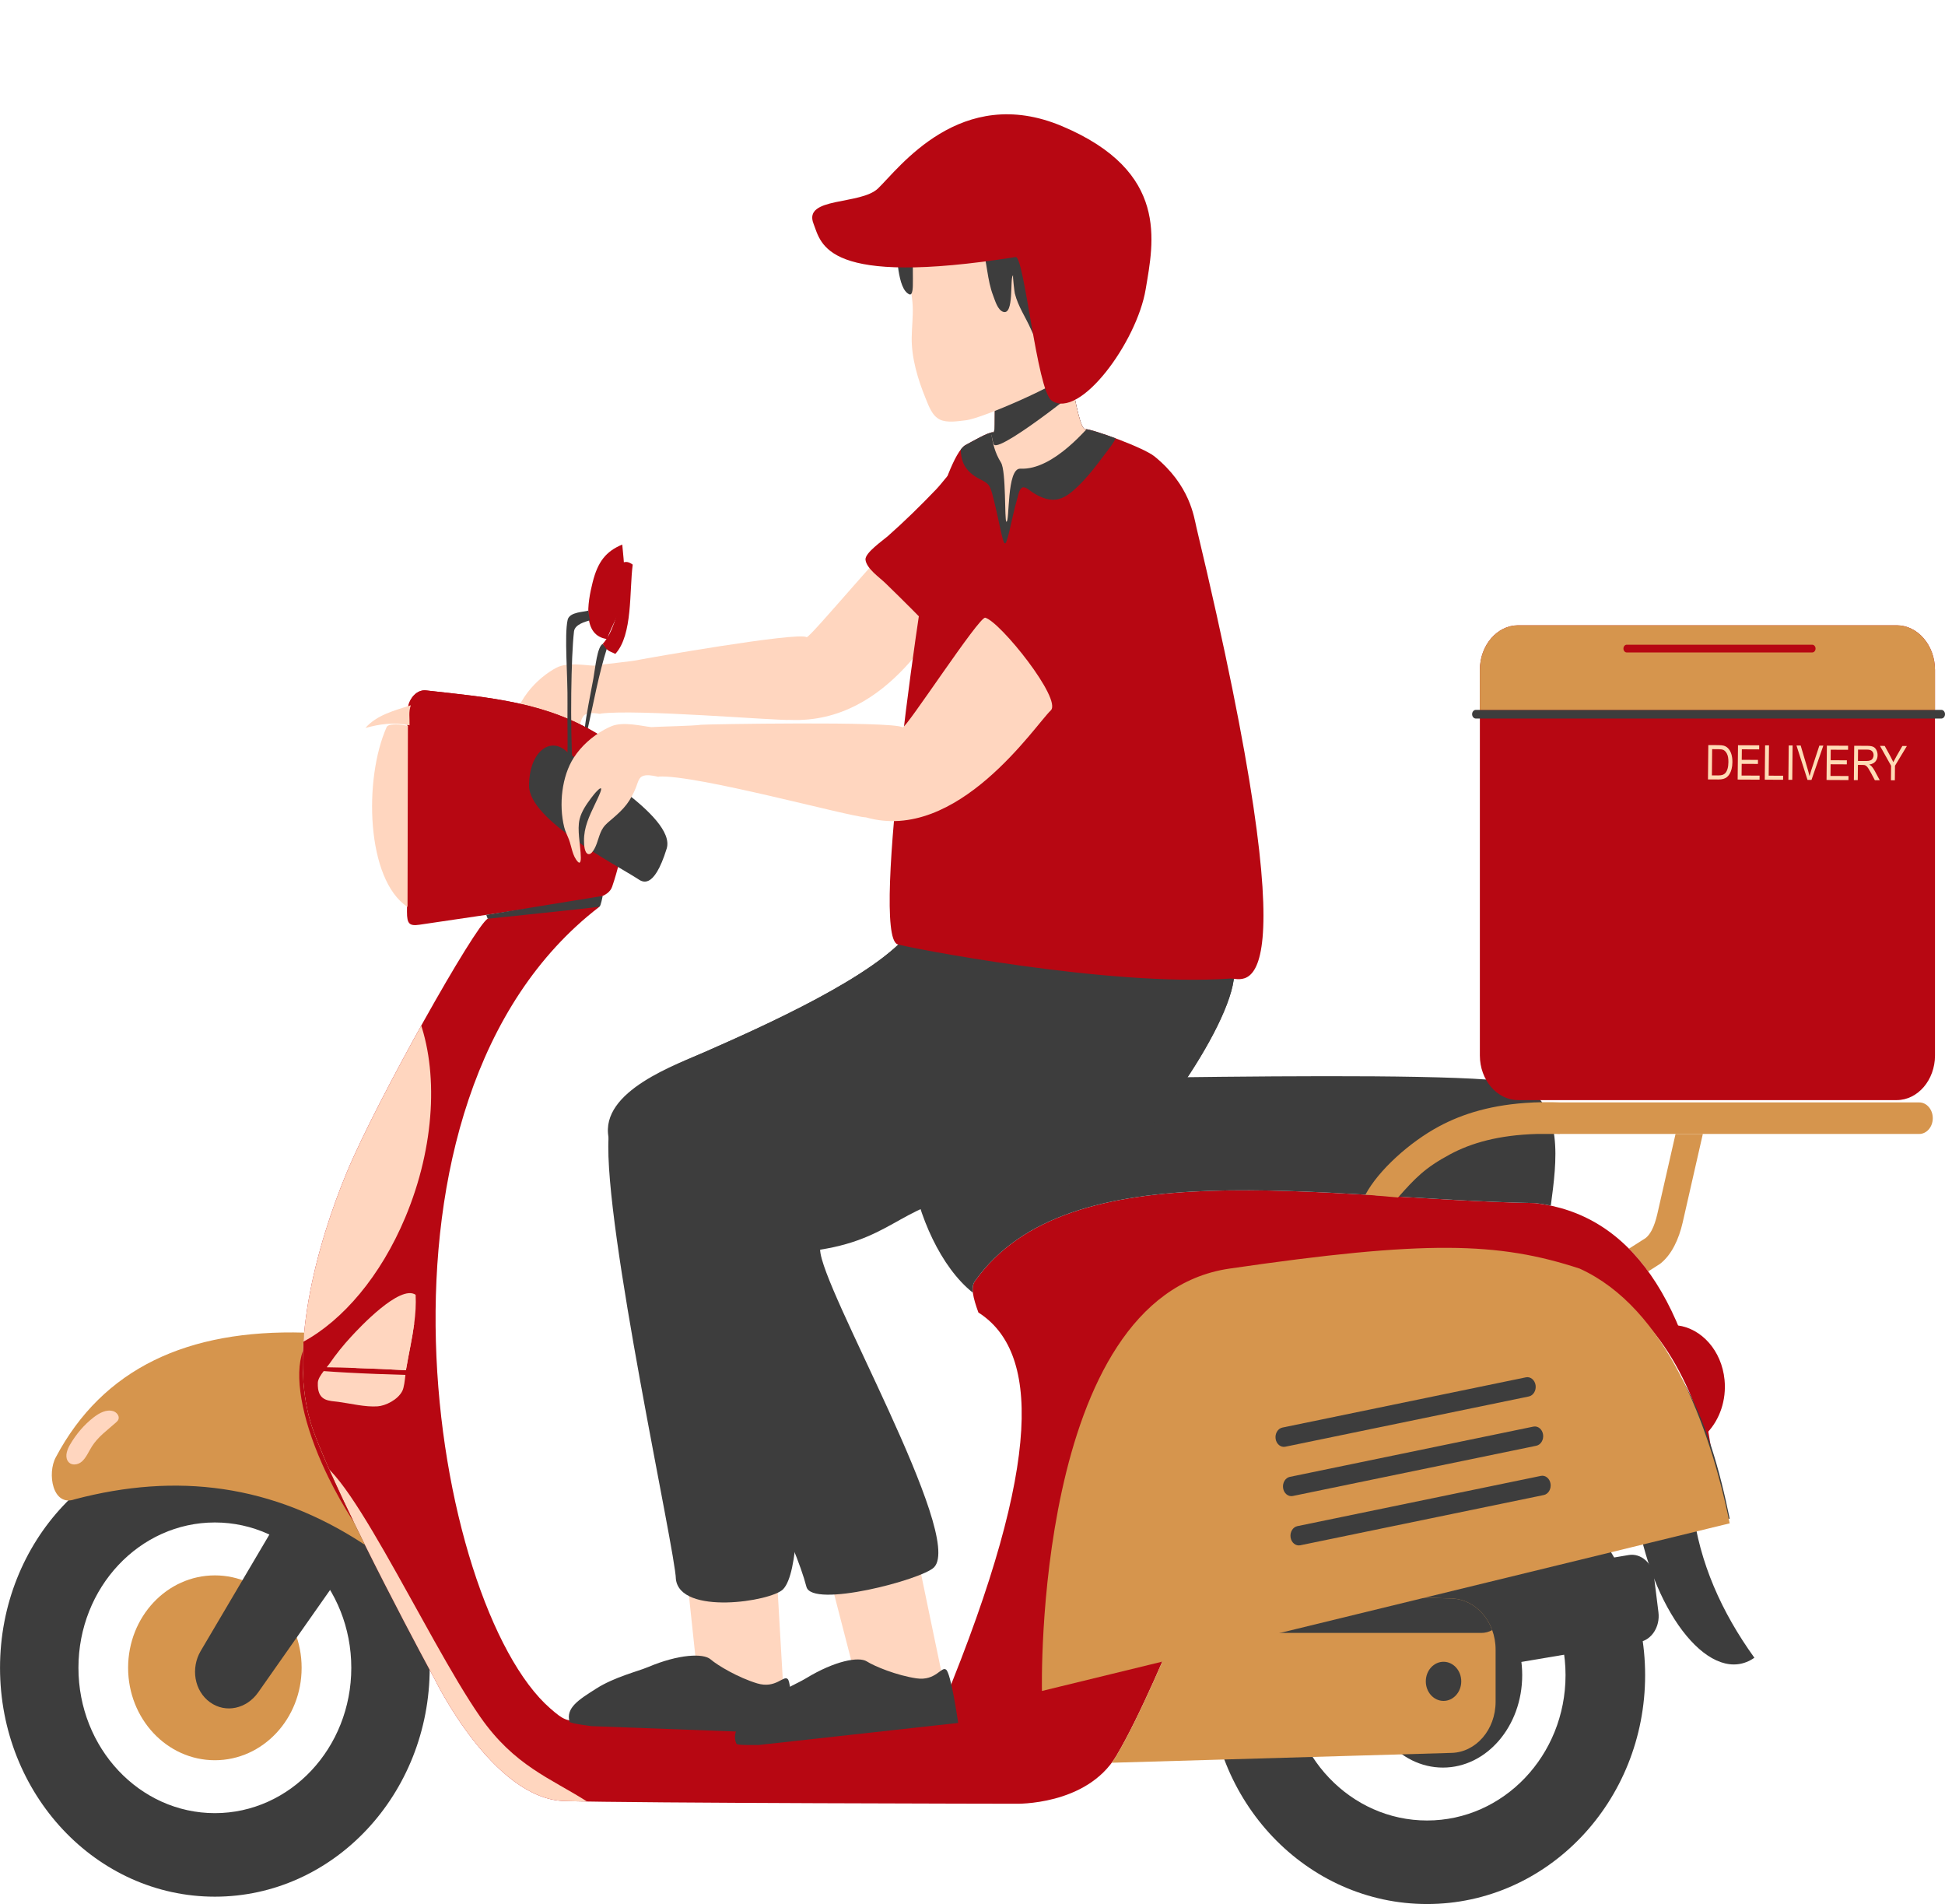 <?xml version="1.0" encoding="UTF-8"?><svg xmlns="http://www.w3.org/2000/svg" xmlns:xlink="http://www.w3.org/1999/xlink" clip-rule="evenodd" fill-rule="evenodd" height="2995.0" preserveAspectRatio="xMidYMid meet" stroke-linejoin="round" stroke-miterlimit="2" version="1.0" viewBox="0.6 -178.9 3059.8 2995.0" width="3059.8" zoomAndPan="magnify"><g><g><g><g id="change1_20"><path d="M204.771,219.376L257.039,211.817C259.006,211.532 260.848,212.908 261.132,214.875L261.833,219.724C262.118,221.69 260.742,223.532 258.775,223.816L206.507,231.376C204.54,231.661 202.698,230.285 202.414,228.318L201.713,223.469C201.428,221.502 202.804,219.661 204.771,219.376Z" fill="#3d3d3d" transform="matrix(9.781 0 0 11.401 48.618 -147.796)"/></g><g id="change2_5"><path d="M119.821,214.371C119.852,214.741 121.134,224.271 121.134,224.271L107.521,224.009L105.571,216.021L119.821,214.371Z" fill="#ffd6bf" transform="matrix(9.781 0 0 22.556 48.618 -2572.046)"/></g><g id="change2_1"><path d="M119.821,214.371C119.852,214.741 121.134,224.271 121.134,224.271L107.521,224.009L105.571,216.021L119.821,214.371Z" fill="#ffd6bf" transform="matrix(9.675 -1.436 3.312 22.312 -428.633 -2357.386)"/></g><g id="change2_9"><path d="M1077.76,5358.91C1112.37,5295.31 1200.57,5010.47 1212.91,4983.34C1283.36,4783.7 1495.01,4786.89 1530.44,4773.25C1557.79,4762.72 1608.08,4904.43 1602.18,4934.37C1599.8,4946.44 1359.51,5020.32 1360.16,5027.37C1362.27,5050.15 1198.72,5327.55 1195.62,5332.02C1187.93,5343.11 1158.3,5402.8 1150.41,5416.76C1144.26,5434.1 1136.47,5470.51 1119.07,5486.61C1115.3,5490.09 1111.32,5493.32 1107.19,5496.29C1086.88,5510.9 1062.64,5521.34 1037.38,5523.94C997.933,5527.98 949.793,5507.8 918.427,5477.69C912.508,5472 908.178,5465.01 902.965,5458.66C893.647,5447.31 879.308,5437.56 874.571,5422.71C872.238,5415.4 880.499,5419.45 883.57,5421.25C894.619,5427.72 904.894,5436.08 915.55,5443.35C924.511,5449.45 934.056,5455.59 944.225,5458.24C958.284,5461.9 973.303,5459.73 986.828,5457.34C993.039,5456.24 999.302,5454.95 1005.17,5452.74C1006.88,5452.1 1009.91,5451.21 1010.87,5449.37C1011.97,5447.26 1004.02,5446.41 1003.39,5446.33C995.617,5445.41 987.798,5445.35 980.045,5445.01C956.891,5444 934.475,5443.58 912.831,5430.77C907.691,5427.72 894.123,5419.77 895.491,5411.7C896.388,5406.41 905.275,5405.75 909.205,5405.65C922.802,5405.29 936.961,5411.39 950.369,5409.43C958.518,5408.24 965.952,5404.2 973.373,5401.02C984.125,5396.4 995.043,5391.94 1006.67,5389.75C1018.26,5387.56 1030.27,5387.49 1042.28,5388.93C1048.87,5389.71 1058.47,5392.6 1064.07,5388.3C1071.01,5382.97 1073.81,5371.73 1076.32,5362.49L1076.07,5361.91C1076.33,5361.47 1076.59,5361.01 1076.85,5360.55C1077.03,5359.91 1077.2,5359.3 1077.38,5358.7C1077.5,5358.76 1077.62,5358.83 1077.76,5358.91Z" fill="#ffd6bf" transform="matrix(.372 -.791 -.661 -.311 4086.674 3462.734)"/></g><g id="change1_4"><path d="M89.133,97.868C89.118,98.002 89.009,98.087 88.914,98.142C88.914,98.155 88.914,98.17 88.913,98.183C89.11,98.221 89.302,98.276 89.492,98.338C90.573,94.18 91.385,90.292 92.726,86.672C92.413,86.518 92.288,86.365 92.033,86.112C91.143,86.492 90.85,89.353 90.533,90.858C90.046,93.171 89.359,95.9 89.133,97.868Z" fill="#3d3d3d" fill-rule="nonzero" transform="matrix(9.781 0 0 11.401 48.618 -147.796)"/></g><g id="change3_12"><path d="M272.462,187.631C272.786,190.45 271.678,193.12 269.719,194.906C268.429,189.376 266.822,184.459 264.909,180.135C268.775,180.555 271.999,183.615 272.462,187.631Z" fill="#b70712" transform="matrix(9.781 0 0 11.401 48.618 -147.796)"/></g><g id="change4_1"><path d="M261.649,164.768M268.973,153.72L265.751,165.856L265.751,165.864C265.415,167.124 264.961,168.229 264.387,169.175C263.759,170.209 263.003,171.029 262.115,171.627L261.941,171.727L260.186,172.684C259.21,171.531 258.178,170.486 257.091,169.547L259.773,168.084C260.149,167.823 260.48,167.454 260.766,166.983C261.114,166.409 261.409,165.669 261.651,164.769L264.584,153.72L268.973,153.72Z" fill="#d6954d" transform="matrix(9.781 0 0 11.401 48.618 -147.796)"/></g><g id="change4_5"><path d="M32.626,214.623C25.583,214.623 19.874,220.332 19.874,227.375C19.874,234.418 25.583,240.127 32.626,240.127C39.669,240.127 45.378,234.418 45.378,227.375C45.378,220.332 39.669,214.623 32.626,214.623Z" fill="#d6954d" transform="matrix(10.703 0 0 11.401 -10.572 -147.796)"/></g><g id="change1_5"><path d="M32.626,195.798C50.066,195.798 64.203,209.935 64.203,227.375C64.203,244.815 50.066,258.952 32.626,258.952C15.186,258.952 1.048,244.815 1.048,227.375C1.048,209.935 15.186,195.798 32.626,195.798ZM52.678,227.375C52.678,216.301 43.7,207.323 32.626,207.323C21.551,207.323 12.574,216.301 12.574,227.375C12.574,238.449 21.551,247.427 32.626,247.427C43.7,247.427 52.678,238.449 52.678,227.375Z" fill="#3d3d3d" transform="matrix(10.703 0 0 11.401 -10.572 -147.796)"/></g><g id="change1_13"><path d="M227.168,215.637C220.125,215.637 214.415,221.346 214.415,228.389C214.415,235.432 220.125,241.141 227.168,241.141C234.211,241.141 239.92,235.432 239.92,228.389C239.92,221.346 234.211,215.637 227.168,215.637Z" fill="#3d3d3d" transform="matrix(9.781 0 0 11.401 48.618 -147.796)"/></g><g id="change1_27"><path d="M227.168,196.812C244.607,196.812 258.745,210.949 258.745,228.389C258.745,245.829 244.607,259.966 227.168,259.966C209.728,259.966 195.59,245.829 195.59,228.389C195.59,210.949 209.728,196.812 227.168,196.812ZM247.22,228.389C247.22,217.315 238.242,208.337 227.168,208.337C216.093,208.337 207.116,217.315 207.116,228.389C207.116,239.463 216.093,248.441 227.168,248.441C238.242,248.441 247.22,239.463 247.22,228.389Z" fill="#3d3d3d" transform="matrix(10.863 0 0 11.401 -222.103 -147.796)"/></g><g id="change1_10"><path d="M52.198,202.205C49.876,200.631 45.862,200.684 44.369,203.059L30.55,225.041C29.057,227.416 29.587,230.55 31.908,232.125C34.23,233.699 37.312,233.013 38.992,230.766L54.55,209.962C56.229,207.716 54.519,203.779 52.198,202.205Z" fill="#3d3d3d" transform="matrix(10.703 0 0 11.401 -10.572 -147.796)"/></g><g transform="matrix(9.781 0 0 11.401 48.618 -147.796)"><g id="change3_1"><path d="M193.044,173.076C164.718,177.178 170.032,222.571 170.032,222.571L185.314,219.851C183.403,223.875 178.433,234.073 174.636,239.531C169.835,246.431 158.435,246.131 158.435,246.131C158.435,246.131 97.31,246.056 85.835,245.756C74.36,245.456 65.06,229.031 65.06,229.031C65.06,229.031 49.909,205.107 45.484,194.682C41.059,184.257 46.084,168.881 50.884,158.981C55.684,149.081 71.583,124.857 73.533,124.032C75.483,123.206 90.334,121.332 90.334,121.332C90.334,121.332 90.732,121.707 91.465,122.398C50.948,149.13 64.564,218.741 83.591,232.978C85.824,234.649 86.181,234.715 88.811,234.742L141.72,235.282C145.822,235.324 145.054,235.994 146.811,232.333C163.085,198.417 162.071,183.626 152.455,178.354C151.583,176.303 151.206,174.866 151.871,174.059C166.961,155.672 207.798,162.734 242.021,163.259C257.021,164.769 266.95,176.101 270.703,199.393C267.306,187.887 261.663,178.119 249.533,173.371C236.406,169.672 221.371,168.974 193.044,173.076Z" fill="#b70712"/></g><clipPath id="a"><path d="M193.044,173.076C164.718,177.178 170.032,222.571 170.032,222.571L185.314,219.851C183.403,223.875 178.433,234.073 174.636,239.531C169.835,246.431 158.435,246.131 158.435,246.131C158.435,246.131 97.31,246.056 85.835,245.756C74.36,245.456 65.06,229.031 65.06,229.031C65.06,229.031 49.909,205.107 45.484,194.682C41.059,184.257 46.084,168.881 50.884,158.981C55.684,149.081 71.583,124.857 73.533,124.032C75.483,123.206 90.334,121.332 90.334,121.332C90.334,121.332 90.732,121.707 91.465,122.398C50.948,149.13 64.564,218.741 83.591,232.978C85.824,234.649 86.181,234.715 88.811,234.742L141.72,235.282C145.822,235.324 145.054,235.994 146.811,232.333C163.085,198.417 162.071,183.626 152.455,178.354C151.583,176.303 151.206,174.866 151.871,174.059C166.961,155.672 207.798,162.734 242.021,163.259C257.021,164.769 266.95,176.101 270.703,199.393C267.306,187.887 261.663,178.119 249.533,173.371C236.406,169.672 221.371,168.974 193.044,173.076Z"/></clipPath><g clip-path="url(#a)" fill="#ffd6bf" id="change2_10"><path d="M44.735,198.923C49.365,196.093 63.464,223.225 72.342,234.157C77.815,240.895 83.643,242.613 89.519,245.824C95.788,249.25 81.613,257.823 78.684,259.613C74.054,262.443 64.346,254.996 57.001,242.98C49.657,230.963 40.106,201.753 44.735,198.923Z"/><path d="M62.396,137.676C65.619,144.956 65.097,155.363 60.281,165.222C56.302,173.369 50.225,179.434 43.876,182.386C43.718,180.391 43.788,178.32 44.039,176.215C44.142,175.357 44.274,174.493 44.433,173.628C44.631,172.551 44.871,171.47 45.146,170.391C46.907,163.476 50.119,156.639 53.148,151.402C54.744,148.643 57.327,144.784 60.262,140.648C60.956,139.669 61.67,138.675 62.396,137.676Z"/></g></g><g id="change1_25"><path d="M242.021,163.259C207.798,162.734 166.961,155.672 151.871,174.059C151.557,174.44 151.475,174.962 151.569,175.624C141.263,168.628 136.779,146.938 147.099,146.155C147.718,146.773 234.298,144.418 239.882,146.96C246.644,150.037 245.484,157.4 244.52,163.61C243.703,163.461 242.87,163.344 242.021,163.259Z" fill="#3d3d3d" transform="matrix(9.781 0 0 11.401 48.618 -147.796)"/></g><g id="change1_1"><path d="M273.291,206.795L173.649,224.525C173.649,224.525 160.589,180.296 188.915,176.194C217.242,172.092 237.664,172.047 250.791,175.745C264.653,181.172 270.044,193.154 273.291,206.795Z" fill="#3d3d3d" transform="matrix(9.781 0 0 11.401 48.618 -147.796)"/></g><g id="change3_4"><path d="M63.624,92.528C73.826,93.511 83.099,94.09 91.9,98.903C93.346,99.694 95.389,103.939 95.575,105.577C96.098,110.203 95.426,114.878 93.55,119.602C92.941,121.135 90.154,121.36 88.517,121.567L62.574,124.852C60.937,125.059 60.545,124.736 60.55,123.086L60.624,95.527C60.629,93.877 61.983,92.369 63.624,92.528Z" fill="#b70712" transform="matrix(9.781 0 0 11.401 48.618 -147.796)"/></g><g transform="matrix(9.781 0 0 11.401 48.618 -147.796)"><g id="change4_2"><path d="M228.581,239.114L173.902,240.474C174.161,240.176 174.406,239.862 174.636,239.531C178.433,234.073 183.403,223.875 185.314,219.851L200.97,217.065L228.581,217.814C232.463,217.919 235.641,220.991 235.641,224.874L235.641,232.054C235.641,235.937 232.463,239.018 228.581,239.114Z" fill="#d6954d"/></g><clipPath id="b"><path d="M228.581,239.114L173.902,240.474C174.161,240.176 174.406,239.862 174.636,239.531C178.433,234.073 183.403,223.875 185.314,219.851L200.97,217.065L228.581,217.814C232.463,217.919 235.641,220.991 235.641,224.874L235.641,232.054C235.641,235.937 232.463,239.018 228.581,239.114Z"/></clipPath><g clip-path="url(#b)" id="change1_26"><path d="M233.333,222.564L184.008,222.564C184.526,221.502 184.97,220.576 185.314,219.851L197.448,217.692L200.97,217.065L210.443,217.322L220.379,217.592L228.581,217.814C231.503,217.893 234.026,219.653 235.095,222.174C234.559,222.424 233.961,222.564 233.333,222.564Z" fill="#3d3d3d"/></g></g><g id="change1_21"><path d="M267.325,205.258C268.417,212.908 272.012,219.724 277.265,225.988C270.467,230.04 261.222,220.252 258.46,206.836L267.325,205.258Z" fill="#3d3d3d" transform="matrix(9.781 0 0 11.401 48.618 -147.796)"/></g><g id="change4_4"><path d="M44.013,181.13C43.481,185.983 43.791,190.694 45.484,194.682C47.171,198.656 50.416,204.591 53.787,210.415C38.869,201.979 23.429,200.437 7.113,204.125C3.54,205.219 2.64,200.538 4.076,198.313C11.655,186.058 25.271,180.677 44.013,181.13Z" fill="#d6954d" transform="matrix(9.781 0 0 11.401 48.618 -147.796)"/></g><g id="change4_3"><path d="M303.782,149.37L246.125,149.37C244.654,149.324 243.26,149.326 241.936,149.37L241.81,149.37C241.728,149.37 241.648,149.375 241.568,149.384C235.105,149.642 230.333,150.931 226.535,152.68C221.857,154.834 216.821,158.7 214.706,162.094L219.949,162.483C222.736,159.795 224.253,158.403 228.313,156.533C231.757,154.947 236.157,153.873 242.28,153.72L245.376,153.72C245.571,153.725 245.766,153.73 245.964,153.736L245.965,153.72L303.782,153.72C304.978,153.72 305.957,152.742 305.957,151.545C305.957,150.349 304.978,149.37 303.782,149.37Z" fill="#d6954d" transform="matrix(9.781 0 0 11.401 48.618 -147.796)"/></g><g id="change3_10"><path d="M300.16,149.05L239.26,149.05C235.877,149.05 233.11,146.282 233.11,142.9L233.11,89.695C233.11,86.312 235.877,83.544 239.26,83.544L300.16,83.544C303.542,83.544 306.31,86.312 306.31,89.695L306.31,142.9C306.31,146.282 303.542,149.05 300.16,149.05Z" fill="#b70712" transform="matrix(9.781 0 0 11.401 48.618 -147.796)"/></g><g fill="#ffdcb6" fill-rule="nonzero" id="change5_1"><path d="M1147.79,3085.94L1147.79,3050.15L1160.12,3050.15C1162.9,3050.15 1165.02,3050.32 1166.49,3050.66C1168.54,3051.14 1170.29,3051.99 1171.74,3053.23C1173.62,3054.82 1175.04,3056.86 1175.97,3059.34C1176.91,3061.83 1177.38,3064.66 1177.38,3067.85C1177.38,3070.57 1177.06,3072.98 1176.42,3075.08C1175.79,3077.18 1174.98,3078.92 1173.98,3080.29C1172.99,3081.67 1171.9,3082.75 1170.72,3083.54C1169.54,3084.33 1168.12,3084.93 1166.45,3085.33C1164.78,3085.74 1162.87,3085.94 1160.7,3085.94L1147.79,3085.94ZM1152.52,3081.72L1160.16,3081.72C1162.52,3081.72 1164.38,3081.5 1165.72,3081.06C1167.06,3080.62 1168.13,3080 1168.93,3079.2C1170.05,3078.08 1170.93,3076.57 1171.55,3074.68C1172.18,3072.78 1172.49,3070.48 1172.49,3067.78C1172.49,3064.03 1171.88,3061.16 1170.65,3059.15C1169.42,3057.14 1167.93,3055.79 1166.17,3055.11C1164.9,3054.62 1162.86,3054.38 1160.04,3054.38L1152.52,3054.38L1152.52,3081.72Z" transform="matrix(1.29 .006 -.015 1.509 1253.16 -3616.455)"/><path d="M1183.99,3085.94L1183.99,3050.15L1209.87,3050.15L1209.87,3054.38L1188.73,3054.38L1188.73,3065.34L1208.53,3065.34L1208.53,3069.54L1188.73,3069.54L1188.73,3081.72L1210.7,3081.72L1210.7,3085.94L1183.99,3085.94Z" transform="matrix(1.29 .006 -.015 1.509 1253.16 -3616.455)"/><path d="M1217.05,3085.94L1217.05,3050.15L1221.79,3050.15L1221.79,3081.72L1239.41,3081.72L1239.41,3085.94L1217.05,3085.94Z" transform="matrix(1.29 .006 -.015 1.509 1253.16 -3616.455)"/><path d="M1245.86 3050.15H1250.596V3085.941H1245.86z" transform="matrix(1.29 .006 -.015 1.509 1253.16 -3616.455)"/><path d="M1269.17,3085.94L1255.31,3050.15L1260.43,3050.15L1269.73,3076.15C1270.48,3078.24 1271.11,3080.19 1271.61,3082.01C1272.17,3080.06 1272.81,3078.11 1273.54,3076.15L1283.21,3050.15L1288.05,3050.15L1274.03,3085.94L1269.17,3085.94Z" transform="matrix(1.29 .006 -.015 1.509 1253.16 -3616.455)"/><path d="M1292.39,3085.94L1292.39,3050.15L1318.27,3050.15L1318.27,3054.38L1297.13,3054.38L1297.13,3065.34L1316.93,3065.34L1316.93,3069.54L1297.13,3069.54L1297.13,3081.72L1319.1,3081.72L1319.1,3085.94L1292.39,3085.94Z" transform="matrix(1.29 .006 -.015 1.509 1253.16 -3616.455)"/><path d="M1325.71,3085.94L1325.71,3050.15L1341.59,3050.15C1344.78,3050.15 1347.2,3050.47 1348.86,3051.12C1350.52,3051.76 1351.85,3052.89 1352.84,3054.52C1353.83,3056.15 1354.33,3057.95 1354.33,3059.92C1354.33,3062.46 1353.51,3064.6 1351.86,3066.34C1350.22,3068.08 1347.68,3069.19 1344.25,3069.66C1345.5,3070.26 1346.45,3070.86 1347.1,3071.44C1348.49,3072.71 1349.8,3074.3 1351.03,3076.2L1357.26,3085.94L1351.3,3085.94L1346.57,3078.5C1345.18,3076.35 1344.04,3074.7 1343.15,3073.57C1342.25,3072.43 1341.45,3071.63 1340.74,3071.17C1340.03,3070.72 1339.31,3070.4 1338.58,3070.22C1338.05,3070.11 1337.17,3070.05 1335.94,3070.05L1330.45,3070.05L1330.45,3085.94L1325.71,3085.94ZM1330.45,3065.95L1340.63,3065.95C1342.8,3065.95 1344.49,3065.72 1345.71,3065.28C1346.93,3064.83 1347.86,3064.11 1348.49,3063.13C1349.13,3062.14 1349.45,3061.07 1349.45,3059.92C1349.45,3058.22 1348.83,3056.83 1347.6,3055.74C1346.37,3054.65 1344.43,3054.11 1341.78,3054.11L1330.45,3054.11L1330.45,3065.95Z" transform="matrix(1.29 .006 -.015 1.509 1253.16 -3616.455)"/><path d="M1370.93,3085.94L1370.93,3070.78L1357.14,3050.15L1362.9,3050.15L1369.95,3060.94C1371.26,3062.96 1372.47,3064.98 1373.59,3067C1374.67,3065.13 1375.97,3063.02 1377.5,3060.67L1384.43,3050.15L1389.95,3050.15L1375.67,3070.78L1375.67,3085.94L1370.93,3085.94Z" transform="matrix(1.29 .006 -.015 1.509 1253.16 -3616.455)"/></g><g id="change1_19"><path d="M307.323,95.209L232.464,95.209C232.133,95.209 231.863,95.479 231.863,95.809C231.863,96.139 232.133,96.409 232.464,96.409L307.323,96.409C307.653,96.409 307.923,96.139 307.923,95.809C307.923,95.479 307.653,95.209 307.323,95.209Z" fill="#3d3d3d" transform="matrix(9.781 0 0 11.401 48.618 -147.796)"/></g><g id="change3_3"><path d="M43.814,183.665C43.632,187.612 44.088,191.393 45.484,194.682C46.101,196.134 46.925,197.849 47.889,199.725C48.125,200.185 48.369,200.655 48.621,201.133C49.642,203.07 50.783,205.142 51.975,207.249C50.445,205.223 49.094,203.172 47.939,201.154C47.561,200.493 47.204,199.836 46.868,199.184C43.588,192.815 42.378,186.991 43.814,183.665Z" fill="#b70712" transform="matrix(9.781 0 0 11.401 48.618 -147.796)"/></g><g id="change1_6"><path d="M92.028,120.88C92.028,120.88 91.721,122.294 91.507,122.37C91.293,122.446 73.533,124.032 73.533,124.032L73.301,123.494L92.028,120.88Z" fill="#3d3d3d" transform="matrix(9.781 0 0 11.401 48.618 -147.796)"/></g><g id="change4_7"><path d="M273.503,208.219L162.888,231.347C162.888,231.347 161.418,177.028 193.044,173.076C224.671,169.124 236.264,169.383 249.39,173.081C263.253,178.509 270.256,194.578 273.503,208.219Z" fill="#d6954d" transform="matrix(9.781 0 0 11.401 46.548 -156.656)"/></g><g id="change1_11"><path d="M240.518,187.297L201.346,194.231C200.619,194.36 200.131,195.059 200.259,195.785C200.388,196.512 201.087,197.001 201.813,196.872L240.985,189.938C241.712,189.809 242.2,189.11 242.072,188.384C241.943,187.657 241.244,187.168 240.518,187.297Z" fill="#3d3d3d" transform="matrix(9.781 0 0 11.401 48.618 -147.796)"/></g><g id="change1_18"><path d="M242.925,200.896L203.753,207.83C203.027,207.959 202.538,208.658 202.667,209.384C202.795,210.111 203.494,210.6 204.221,210.471L243.392,203.537C244.119,203.408 244.607,202.709 244.479,201.983C244.35,201.256 243.651,200.767 242.925,200.896Z" fill="#3d3d3d" transform="matrix(9.781 0 0 11.401 48.618 -147.796)"/></g><g id="change1_24"><path d="M241.721,194.097L202.55,201.031C201.823,201.159 201.334,201.858 201.463,202.585C201.591,203.311 202.29,203.8 203.017,203.671L242.189,196.737C242.915,196.609 243.404,195.91 243.275,195.183C243.147,194.457 242.448,193.968 241.721,194.097Z" fill="#3d3d3d" transform="matrix(9.781 0 0 11.401 48.618 -147.796)"/></g><g id="change3_9"><path d="M68.386,93.79L63.726,93.278C63.05,93.204 62.436,93.697 62.361,94.373L62.361,94.374C62.287,95.05 62.78,95.664 63.456,95.739L68.116,96.25C68.793,96.324 69.407,95.832 69.481,95.155C69.556,94.478 69.063,93.864 68.386,93.79Z" fill="#b70712" transform="matrix(9.781 0 0 11.401 48.618 -147.796)"/></g><g id="change3_11"><path d="M92.926,99.875C82.804,105.195 71.926,108.48 60.664,110.729L60.699,97.703L60.711,97.441C60.696,97.437 60.681,97.434 60.666,97.43C60.702,96.164 60.461,95.367 60.9,94.257C61.378,93.187 62.424,92.412 63.624,92.528C73.826,93.511 83.099,94.09 91.9,98.903C92.221,99.078 92.572,99.425 92.926,99.875ZM63.456,95.739L68.116,96.25C68.793,96.324 69.407,95.832 69.481,95.155C69.556,94.478 69.063,93.864 68.386,93.79L63.726,93.278C63.05,93.204 62.436,93.697 62.361,94.374C62.287,95.05 62.78,95.664 63.456,95.739Z" fill="#b70712" transform="matrix(9.781 0 0 11.401 48.618 -147.796)"/></g><g id="change2_3"><path d="M53.862,97.706C56.196,97.168 58.343,96.877 60.962,97.345C60.998,96.234 60.782,95.543 61.165,94.575C58.438,95.319 55.668,95.933 53.862,97.706Z" fill="#ffd6bf" transform="matrix(9.781 0 0 11.401 48.618 -147.796)"/></g><g id="change2_12"><path d="M60.699,97.703L60.632,122.397C53.97,118.619 53.567,104.737 57.276,97.592C57.575,97.016 59.715,97.209 60.711,97.441C60.704,97.528 60.7,97.615 60.699,97.703Z" fill="#ffd6bf" transform="matrix(9.781 0 0 11.401 48.618 -147.796)"/></g><g id="change1_17"><path d="M227.266,226.543C225.692,226.543 224.416,227.752 224.416,229.243C224.416,230.734 225.692,231.943 227.266,231.943C228.84,231.943 230.116,230.734 230.116,229.243C230.116,227.752 228.84,226.543 227.266,226.543Z" fill="#3d3d3d" transform="matrix(9.781 0 0 11.401 48.618 -147.796)"/></g><g id="change2_4"><path d="M9.867,196.842C10.881,195.466 12.395,194.567 13.75,193.524C13.908,193.403 14.069,193.272 14.145,193.088C14.345,192.599 13.818,192.103 13.306,191.968C12.213,191.681 11.075,192.207 10.134,192.833C8.649,193.823 7.359,195.102 6.359,196.579C5.915,197.234 5.525,198.108 5.945,198.779C6.409,199.52 7.576,199.443 8.269,198.908C8.962,198.374 9.349,197.546 9.867,196.842Z" fill="#ffd6bf" fill-rule="nonzero" transform="matrix(9.781 0 0 11.401 48.618 -147.796)"/></g><g id="change3_5"><path d="M92.736,85.443C93.45,83.608 94.788,81.938 95.232,79.91C95.794,77.337 95.459,74.95 95.173,72.404C92.537,73.343 91.238,74.779 90.409,77.614C89.568,80.487 88.72,84.961 92.736,85.443Z" fill="#b70712" fill-rule="nonzero" transform="matrix(9.781 0 0 11.401 48.618 -147.796)"/></g><g id="change1_22"><path d="M87.194,103.337C86.773,97.316 86.949,87.801 87.412,84.388C87.546,83.402 89.3,83.027 89.975,82.859C89.922,82.584 89.738,81.784 89.706,81.508C89.184,81.72 86.687,81.647 86.388,82.795C85.831,84.934 86.43,90.561 86.364,94.342C86.31,97.398 86.505,100.547 86.236,103.608C86.55,103.505 86.871,103.416 87.194,103.337Z" fill="#3d3d3d" transform="matrix(9.781 0 0 11.401 48.618 -147.796)"/></g><g id="change3_8"><path d="M92.774,86.918C93.119,87.172 93.625,87.295 94.063,87.486C96.884,84.847 96.294,78.833 96.856,75.17C96.42,74.909 95.991,74.709 95.423,74.849C95.306,74.878 95.183,74.909 95.059,74.935C95.272,76.597 95.158,78.316 94.825,79.942C94.42,81.924 93.624,84.596 92.033,86.108C92.263,86.402 92.486,86.707 92.774,86.918Z" fill="#b70712" transform="matrix(9.781 0 0 11.401 48.618 -147.796)"/></g><g id="change1_7"><path d="M141.501,125.779C136.148,131.888 117.601,138.958 108.74,142.307C104.007,144.098 91.572,147.77 92.97,154.204C95.646,166.519 121.184,204.188 124.794,216.193C125.702,219.213 143.407,215.205 145.325,213.508C150.252,209.148 127.106,174.932 126.999,169.687C139.412,168.029 140.442,162.775 152.953,162.077C159.544,161.71 166.604,161.957 172.686,158.978C179.066,155.854 194.132,137.769 193.596,131.068C193.584,130.913 141.96,125.859 141.501,125.779Z" fill="#3d3d3d" transform="matrix(9.781 0 0 11.401 48.618 -147.796)"/></g><g id="change1_2"><path d="M141.501,125.779C136.148,131.888 117.601,138.958 108.74,142.307C104.007,144.098 93.416,147.635 92.97,154.204C92.147,166.345 103.728,211.264 103.801,215.152C104.515,220.154 119.124,218.235 121.042,216.538C125.969,212.178 121.858,175.902 121.751,170.657C134.164,168.999 140.442,162.775 152.953,162.077C159.544,161.71 166.604,161.957 172.686,158.978C179.066,155.854 194.132,137.769 193.596,131.068C193.584,130.913 141.96,125.859 141.501,125.779Z" fill="#3d3d3d" transform="matrix(9.781 0 0 11.401 48.618 -147.796)"/></g><g id="change1_8"><path d="M123.1,230.328C123.1,229.644 123.105,223.437 122.442,222.816C121.779,222.196 120.538,224.185 117.5,223.394C114.462,222.603 111.168,220.934 110.012,220.078C108.857,219.222 104.921,219.35 99.959,221.147C98.312,221.743 94.565,222.513 91.63,224.114C88.766,225.675 86.733,226.763 87.325,228.675C87.389,228.882 89.321,229.11 89.698,229.156L90.817,229.296L123.1,230.328Z" fill="#3d3d3d" transform="matrix(9.781 0 0 11.401 42.378 -77.946)"/></g><g id="change1_3"><path d="M123.1,230.328C123.1,229.644 123.105,223.437 122.442,222.816C121.779,222.196 120.538,224.185 117.5,223.394C114.462,222.603 111.168,220.934 110.012,220.078C108.857,219.222 104.921,219.35 99.959,221.147C98.312,221.743 94.565,222.513 91.63,224.114C88.766,225.675 86.733,226.763 87.325,228.675C87.389,228.882 89.321,229.11 89.698,229.156L90.817,229.296L123.1,230.328Z" fill="#3d3d3d" transform="matrix(9.675 -1.436 1.674 11.277 -68.572 110.594)"/></g><g id="change4_6"><path d="M306.31,95.209L233.11,95.209L233.11,89.695C233.11,86.312 235.877,83.544 239.26,83.544L300.16,83.544C303.542,83.544 306.31,86.312 306.31,89.695L306.31,95.209ZM256.736,87.29L286.567,87.29C286.861,87.29 287.102,87.05 287.102,86.756C287.102,86.462 286.861,86.221 286.567,86.221L256.736,86.221C256.442,86.221 256.202,86.462 256.202,86.756C256.202,87.05 256.442,87.29 256.736,87.29Z" fill="#d6954d" transform="matrix(9.781 0 0 11.401 48.618 -147.796)"/></g><g id="change2_6"><path d="M60.385,186.318C57.704,186.191 55.022,186.083 52.333,186.014C55.599,184.435 58.661,182.488 61.432,180.123C61.527,180.041 61.622,179.965 61.711,179.882C61.381,181.987 60.823,184.08 60.418,186.128C60.411,186.185 60.398,186.255 60.385,186.318Z" fill="#ffd6bf" fill-rule="nonzero" transform="matrix(9.781 0 0 11.401 48.618 -147.796)"/></g><g id="change2_11"><path d="M61.711,179.883C61.381,181.987 60.823,184.08 60.418,186.128L60.385,186.318C57.704,186.191 55.022,186.083 52.333,186.014L52.327,186.014C50.761,185.963 49.195,185.931 47.635,185.912C47.806,185.735 47.958,185.57 48.073,185.43C49.138,184.105 50.304,182.862 51.554,181.702C52.885,180.459 59.422,174.455 61.939,175.907C62.022,177.232 61.914,178.557 61.711,179.883ZM60.297,186.965C60.196,187.751 60.075,188.727 59.79,189.196C59.073,190.395 57.108,191.225 55.827,191.301C53.836,191.422 51.522,190.915 49.537,190.686C48.098,190.522 46.316,190.635 46.209,188.486C46.202,188.347 46.202,188.195 46.209,188.036C46.234,187.541 46.684,186.958 47.153,186.438C48.421,186.521 49.69,186.59 50.964,186.647C54.07,186.793 57.19,186.889 60.297,186.965Z" fill="#ffd6bf" transform="matrix(9.781 0 0 11.401 48.618 -147.796)"/></g><g><g id="change3_6"><path d="M4720.31,4576.05C4709.32,4585.74 4700.51,4599.08 4690.35,4609.71C4665.94,4635.23 4640.47,4660.22 4613.98,4683.58C4606.77,4689.94 4577.99,4709.69 4579.26,4720.39C4580.91,4734.33 4601.36,4748.21 4610.51,4757.07C4638.93,4784.6 4666.71,4812.64 4694.36,4840.93L4720.31,4576.05Z" fill="#b70712" transform="translate(-3217.097 -4018.795)"/></g><g transform="matrix(-.871 0 0 .689 2130.561 -28.597)"><g id="change3_2"><path d="M360.348,823.687C295.796,889.74 289.02,961.856 284.409,986.247C71.403,2113.04 199.48,2013.76 223.338,2015.88C444.047,2035.44 811.04,1943.8 824.421,1937.67C873.946,1914.98 779.191,1093.14 754.266,950.437C747.048,909.108 721.037,810.811 701.459,797.885C690.859,790.887 659.934,767.494 651.14,768.788C647.173,769.371 650.146,719.097 647.243,680.079C642.664,618.54 617.462,575.386 603.866,651.061C596.739,690.734 558.644,552.698 532.662,543.047C520.726,538.613 501.131,761.839 485.576,761.432C472.761,761.096 380.031,803.546 360.348,823.687Z" fill="#b70712"/></g><clipPath id="c"><path d="M360.348,823.687C295.796,889.74 289.02,961.856 284.409,986.247C71.403,2113.04 199.48,2013.76 223.338,2015.88C444.047,2035.44 811.04,1943.8 824.421,1937.67C873.946,1914.98 779.191,1093.14 754.266,950.437C747.048,909.108 721.037,810.811 701.459,797.885C690.859,790.887 659.934,767.494 651.14,768.788C647.173,769.371 650.146,719.097 647.243,680.079C642.664,618.54 617.462,575.386 603.866,651.061C596.739,690.734 558.644,552.698 532.662,543.047C520.726,538.613 501.131,761.839 485.576,761.432C472.761,761.096 380.031,803.546 360.348,823.687Z"/></clipPath><g clip-path="url(#c)"><g id="change1_15"><path d="M4096.88,4512.23C4101.32,4522.6 4109.6,4532.2 4116.24,4541.15C4129.02,4558.39 4142.3,4575.6 4157.8,4590.51C4167.45,4599.79 4178.76,4609.54 4192.61,4611.06C4205.86,4612.51 4218.97,4606.14 4229.74,4599.06C4233.26,4596.74 4240.98,4589.18 4245.69,4592.56C4250.2,4595.79 4251.43,4604.62 4252.87,4609.47C4257.79,4626 4260.99,4642.9 4265.07,4659.64C4266.42,4665.2 4267.77,4670.84 4269.67,4676.24C4269.98,4677.11 4270.85,4680.26 4272.38,4679.78C4274.06,4679.24 4274.8,4675.75 4275.23,4674.38C4276.9,4669.06 4278.01,4663.54 4279.23,4658.11C4282.62,4643.07 4285.58,4627.92 4289.42,4612.98C4291.31,4605.64 4292.95,4597.48 4296.32,4590.63C4299.77,4583.65 4309.45,4580.4 4315.75,4576.68C4326.65,4570.27 4335.58,4561.69 4339.31,4549.28C4341.49,4542.03 4342.14,4534.26 4341.78,4526.73C4339.38,4475.85 4288.87,4445.2 4243.77,4435.82C4234.21,4433.83 4224.55,4432.57 4214.82,4432C4201.18,4431.19 4187.69,4431.82 4174.1,4432.96L4096.88,4512.23Z" fill="#3d3d3d" transform="matrix(1.148 0 0 1.452 -4274.21 -5772.77)"/></g><g id="change2_7"><path d="M9795.95,1449.95C9792.45,1457.15 9796.56,1453.86 9795.92,1461.58C9794.57,1477.88 9792.27,1494.06 9790.32,1510.29C9787.58,1533 9784.27,1555.57 9779.15,1577.87C9776.36,1590.02 9769.56,1606.28 9773.83,1618.83C9777.44,1629.44 9762.73,1643.36 9771.47,1649.14C9779.97,1654.76 9860.63,1756.62 9939.5,1752.72C9971.79,1751.12 9963.83,1874.72 9971.95,1872.45C9976.53,1871.18 9972.14,1758.06 9984.49,1738.84C10014,1692.99 10000.9,1652.57 10021.9,1641.29C10057.7,1622.07 10111.1,1653.12 10111.1,1635.74C10111,1537.93 10079,1558.49 10081.4,1573.81C10085.3,1598.5 10061.4,1472.8 10052.5,1448.97C10028.7,1385.62 9854.51,1471.5 9795.95,1449.95Z" fill="#ffd6bf" transform="matrix(.778 0 0 1.011 -7130.42 -920.184)"/></g><g id="change1_9"><path d="M9795.95,1449.95C9792.45,1457.15 9796.56,1453.86 9795.92,1461.58C9794.57,1477.88 9792.27,1494.06 9790.32,1510.29C9787.58,1533 9784.27,1555.57 9779.15,1577.87C9776.36,1590.02 9731.05,1606.87 9720.1,1601.48C9700.27,1591.71 9902.92,1768.7 9916.68,1750.65C9920.61,1745.49 9919.35,1723.89 9931.29,1711.38C9968.02,1672.88 10038.3,1627.22 10031.5,1628.47C9986.78,1636.81 9940.61,1684.2 9941.94,1676.78C9945.66,1655.92 10080.5,1594.94 10081.4,1573.81C10082.5,1548.84 10061.4,1472.8 10052.5,1448.97C10028.7,1385.62 9854.51,1471.5 9795.95,1449.95Z" fill="#3d3d3d" transform="matrix(.898 0 0 1.041 -8255.11 -1025.48)"/></g></g></g><g id="change1_16"><path d="M5055.08,5187.98C5075.02,5174.26 5101.11,5187.75 5101.11,5217.09C5101.11,5246.44 4997.21,5284.28 4969.18,5297.01C4964.53,5299.12 4950.15,5307.72 4934.05,5271.05C4921.76,5243.02 5045.27,5194.74 5055.08,5187.98Z" fill="#3d3d3d" transform="matrix(-1.296 0 0 1.832 7443.93 -8500.637)"/></g><g id="change2_2"><path d="M1077.76,5358.91C1112.37,5295.31 1172.15,4988.87 1184.49,4961.73C1218.57,4778.69 1472.99,4750.33 1508.42,4736.69C1535.77,4726.16 1608.08,4904.43 1602.18,4934.37C1599.8,4946.44 1358,4972.09 1358.65,4979.14C1360.76,5001.92 1198.72,5327.55 1195.62,5332.02C1187.93,5343.11 1158.3,5402.8 1150.41,5416.76C1144.26,5434.1 1136.47,5470.51 1119.07,5486.61C1115.3,5490.09 1111.32,5493.32 1107.19,5496.29C1086.88,5510.9 1062.64,5521.34 1037.38,5523.94C997.933,5527.98 949.793,5507.8 918.427,5477.69C912.508,5472 908.178,5465.01 902.965,5458.66C893.647,5447.31 879.308,5437.56 874.571,5422.71C872.238,5415.4 880.499,5419.45 883.57,5421.25C894.619,5427.72 904.894,5436.08 915.55,5443.35C924.511,5449.45 934.056,5455.59 944.225,5458.24C958.284,5461.9 973.303,5459.73 986.828,5457.34C993.039,5456.24 999.302,5454.95 1005.17,5452.74C1006.88,5452.1 1009.91,5451.21 1010.87,5449.37C1011.97,5447.26 1004.02,5446.41 1003.39,5446.33C995.617,5445.41 987.798,5445.35 980.045,5445.01C956.891,5444 934.475,5443.58 912.831,5430.77C907.691,5427.72 894.123,5419.77 895.491,5411.7C896.388,5406.41 905.275,5405.75 909.205,5405.65C922.802,5405.29 936.961,5411.39 950.369,5409.43C958.518,5408.24 965.952,5404.2 973.373,5401.02C984.125,5396.4 995.043,5391.94 1006.67,5389.75C1018.26,5387.56 1030.27,5387.49 1042.28,5388.93C1048.87,5389.71 1058.47,5392.6 1064.07,5388.3C1071.01,5382.97 1073.81,5371.73 1076.32,5362.49L1076.07,5361.91C1076.33,5361.47 1076.59,5361.01 1076.85,5360.55C1077.03,5359.91 1077.2,5359.3 1077.38,5358.7C1077.5,5358.76 1077.62,5358.83 1077.76,5358.91Z" fill="#ffd6bf" transform="matrix(.403 -.776 -.712 -.37 4418.2 3861.763)"/></g><g><g id="change2_8"><path d="M10201.4,1262.3C10193.3,1288.12 10188.6,1314.72 10178.9,1340.28C10169.6,1365 10156.4,1387.81 10148.7,1413.22C10141.7,1436.04 10138.9,1459.69 10133.3,1482.84C10122.4,1528.33 10095.8,1571.66 10068,1608.66C10056.7,1623.74 10043.3,1644.04 10023.3,1647.74C10004.9,1651.13 9982.25,1641.21 9965.48,1635.16C9927.71,1621.53 9773,1503.42 9753.34,1472.18C9702.34,1391.16 9792.73,1286.32 9858.13,1247.49C9895.43,1225.34 9936.69,1208.94 9979.34,1200.75C10046.5,1187.85 10145.4,1224.15 10201.4,1262.3Z" fill="#ffd6bf" transform="matrix(-.658 -.164 -.168 .675 8351.683 1012.838)"/></g><g id="change1_12"><path d="M9828.79,1453.18C9828.62,1452.04 9828.52,1450.88 9828.52,1449.71C9828.52,1445.8 9828.93,1441.82 9828.55,1437.94C9827.12,1423.12 9823.89,1406.66 9816.27,1393.35C9810.9,1383.97 9803.56,1376.04 9793.25,1371.26C9790.95,1370.08 9788.13,1370.99 9786.94,1373.29C9785.76,1375.59 9786.67,1378.41 9788.97,1379.59C9796.89,1384.07 9802.19,1390.92 9805.88,1398.76C9811.62,1410.97 9813.13,1425.69 9813.33,1438.8C9813.39,1442.21 9812.68,1445.65 9812.4,1449.08C9812.24,1451.08 9812.24,1453.08 9812.39,1455.06C9812.9,1459.59 9817,1462.84 9821.53,1462.33C9826.06,1461.81 9829.31,1457.71 9828.79,1453.18Z" fill="#3d3d3d" transform="matrix(-.658 -.164 -.168 .675 8351.683 1012.838)"/></g><g id="change1_23"><path d="M9808.1,1389.88C9803.22,1392.35 9798.94,1395.69 9795.56,1400.11C9791.16,1405.85 9787.9,1412.61 9785.81,1419.04C9784.74,1421.4 9785.79,1424.17 9788.14,1425.24C9790.5,1426.3 9793.27,1425.25 9794.34,1422.9C9796.71,1418.89 9799.76,1414.84 9803.35,1411.34C9806.36,1408.41 9809.93,1406.34 9813.9,1405.34C9818.16,1403.74 9820.33,1398.98 9818.73,1394.71C9817.13,1390.44 9812.37,1388.28 9808.1,1389.88Z" fill="#3d3d3d" transform="matrix(-.658 -.164 -.168 .675 8351.683 1012.838)"/></g><g id="change1_14"><path d="M10094,1271.5C10110.4,1248.13 10165.1,1243.02 10173.2,1275.28C10180,1302.47 10167.2,1336.3 10161.2,1362.74C10160.4,1366.07 10153.1,1391.21 10162.8,1389.56C10193.7,1384.31 10212.2,1305.9 10225,1282.05C10226.4,1279.52 10231.8,1320.12 10241.6,1311.07C10264.5,1289.96 10252.8,1228.26 10237.3,1206.7C10232.1,1199.44 10207.8,1181.6 10208.6,1171.85C10208.7,1170.76 10209.8,1170.51 10210.7,1170.48C10222.7,1170.07 10276.4,1200.94 10275.1,1184.78C10274,1171.17 10262.4,1157.81 10253.8,1148.26C10226.2,1117.84 10192.2,1105.54 10151.5,1111.1C10137.7,1112.99 10123.7,1118.06 10109.7,1115.83C10083.8,1111.71 10053.8,1071.3 10031.1,1056.66C9958.43,1009.89 9871.37,1015.72 9799.72,1062.21C9652.61,1157.67 9655.82,1344.67 9736.05,1482.53C9748.38,1503.73 9761.52,1527.37 9778.66,1545.17C9800.42,1567.78 9800.46,1510.62 9802.04,1497.24C9805.33,1469.41 9750.55,1452.83 9768.17,1389.03C9771.5,1376.95 9774.93,1347.87 9802.25,1350.82C9841.6,1355.06 9823.57,1429.23 9844.14,1422.57C9853.05,1419.69 9864.65,1405.74 9869.1,1400.11C9888.84,1375.12 9910.41,1357.72 9925.83,1329.84C9927.88,1326.13 9940.79,1292.09 9939.76,1291.41C9939.57,1291.28 9940.2,1291.61 9940.31,1291.8C9945.24,1300.74 9915.23,1377.63 9941.28,1376.64C9954.92,1376.12 9966.34,1356.24 9973.11,1346.86C9996.57,1314.35 10004.7,1277.14 10026.7,1243.72C10045.4,1215.32 10084.8,1234.44 10094,1271.5Z" fill="#3d3d3d" transform="matrix(-.658 -.164 -.168 .675 8351.683 1012.838)"/></g></g><g id="change3_7"><path d="M4149.04,4767.74C4118.12,4809.14 4105.19,4899.23 4140.01,4904.04C4158.06,4906.53 4262.99,4823.71 4268.4,4830.18C4388.68,4974.12 4421.53,4947.3 4442.22,4938.48C4469.08,4927.03 4420.41,4895.66 4419.25,4872.94C4417.89,4846.23 4432.64,4748.27 4326.7,4711.5C4214.62,4672.6 4176.7,4730.71 4149.04,4767.74Z" fill="#b70712" transform="matrix(-1.107 -1.059 -1.16 1.214 11926.517 -1118.177)"/></g></g></g></g></g></svg>